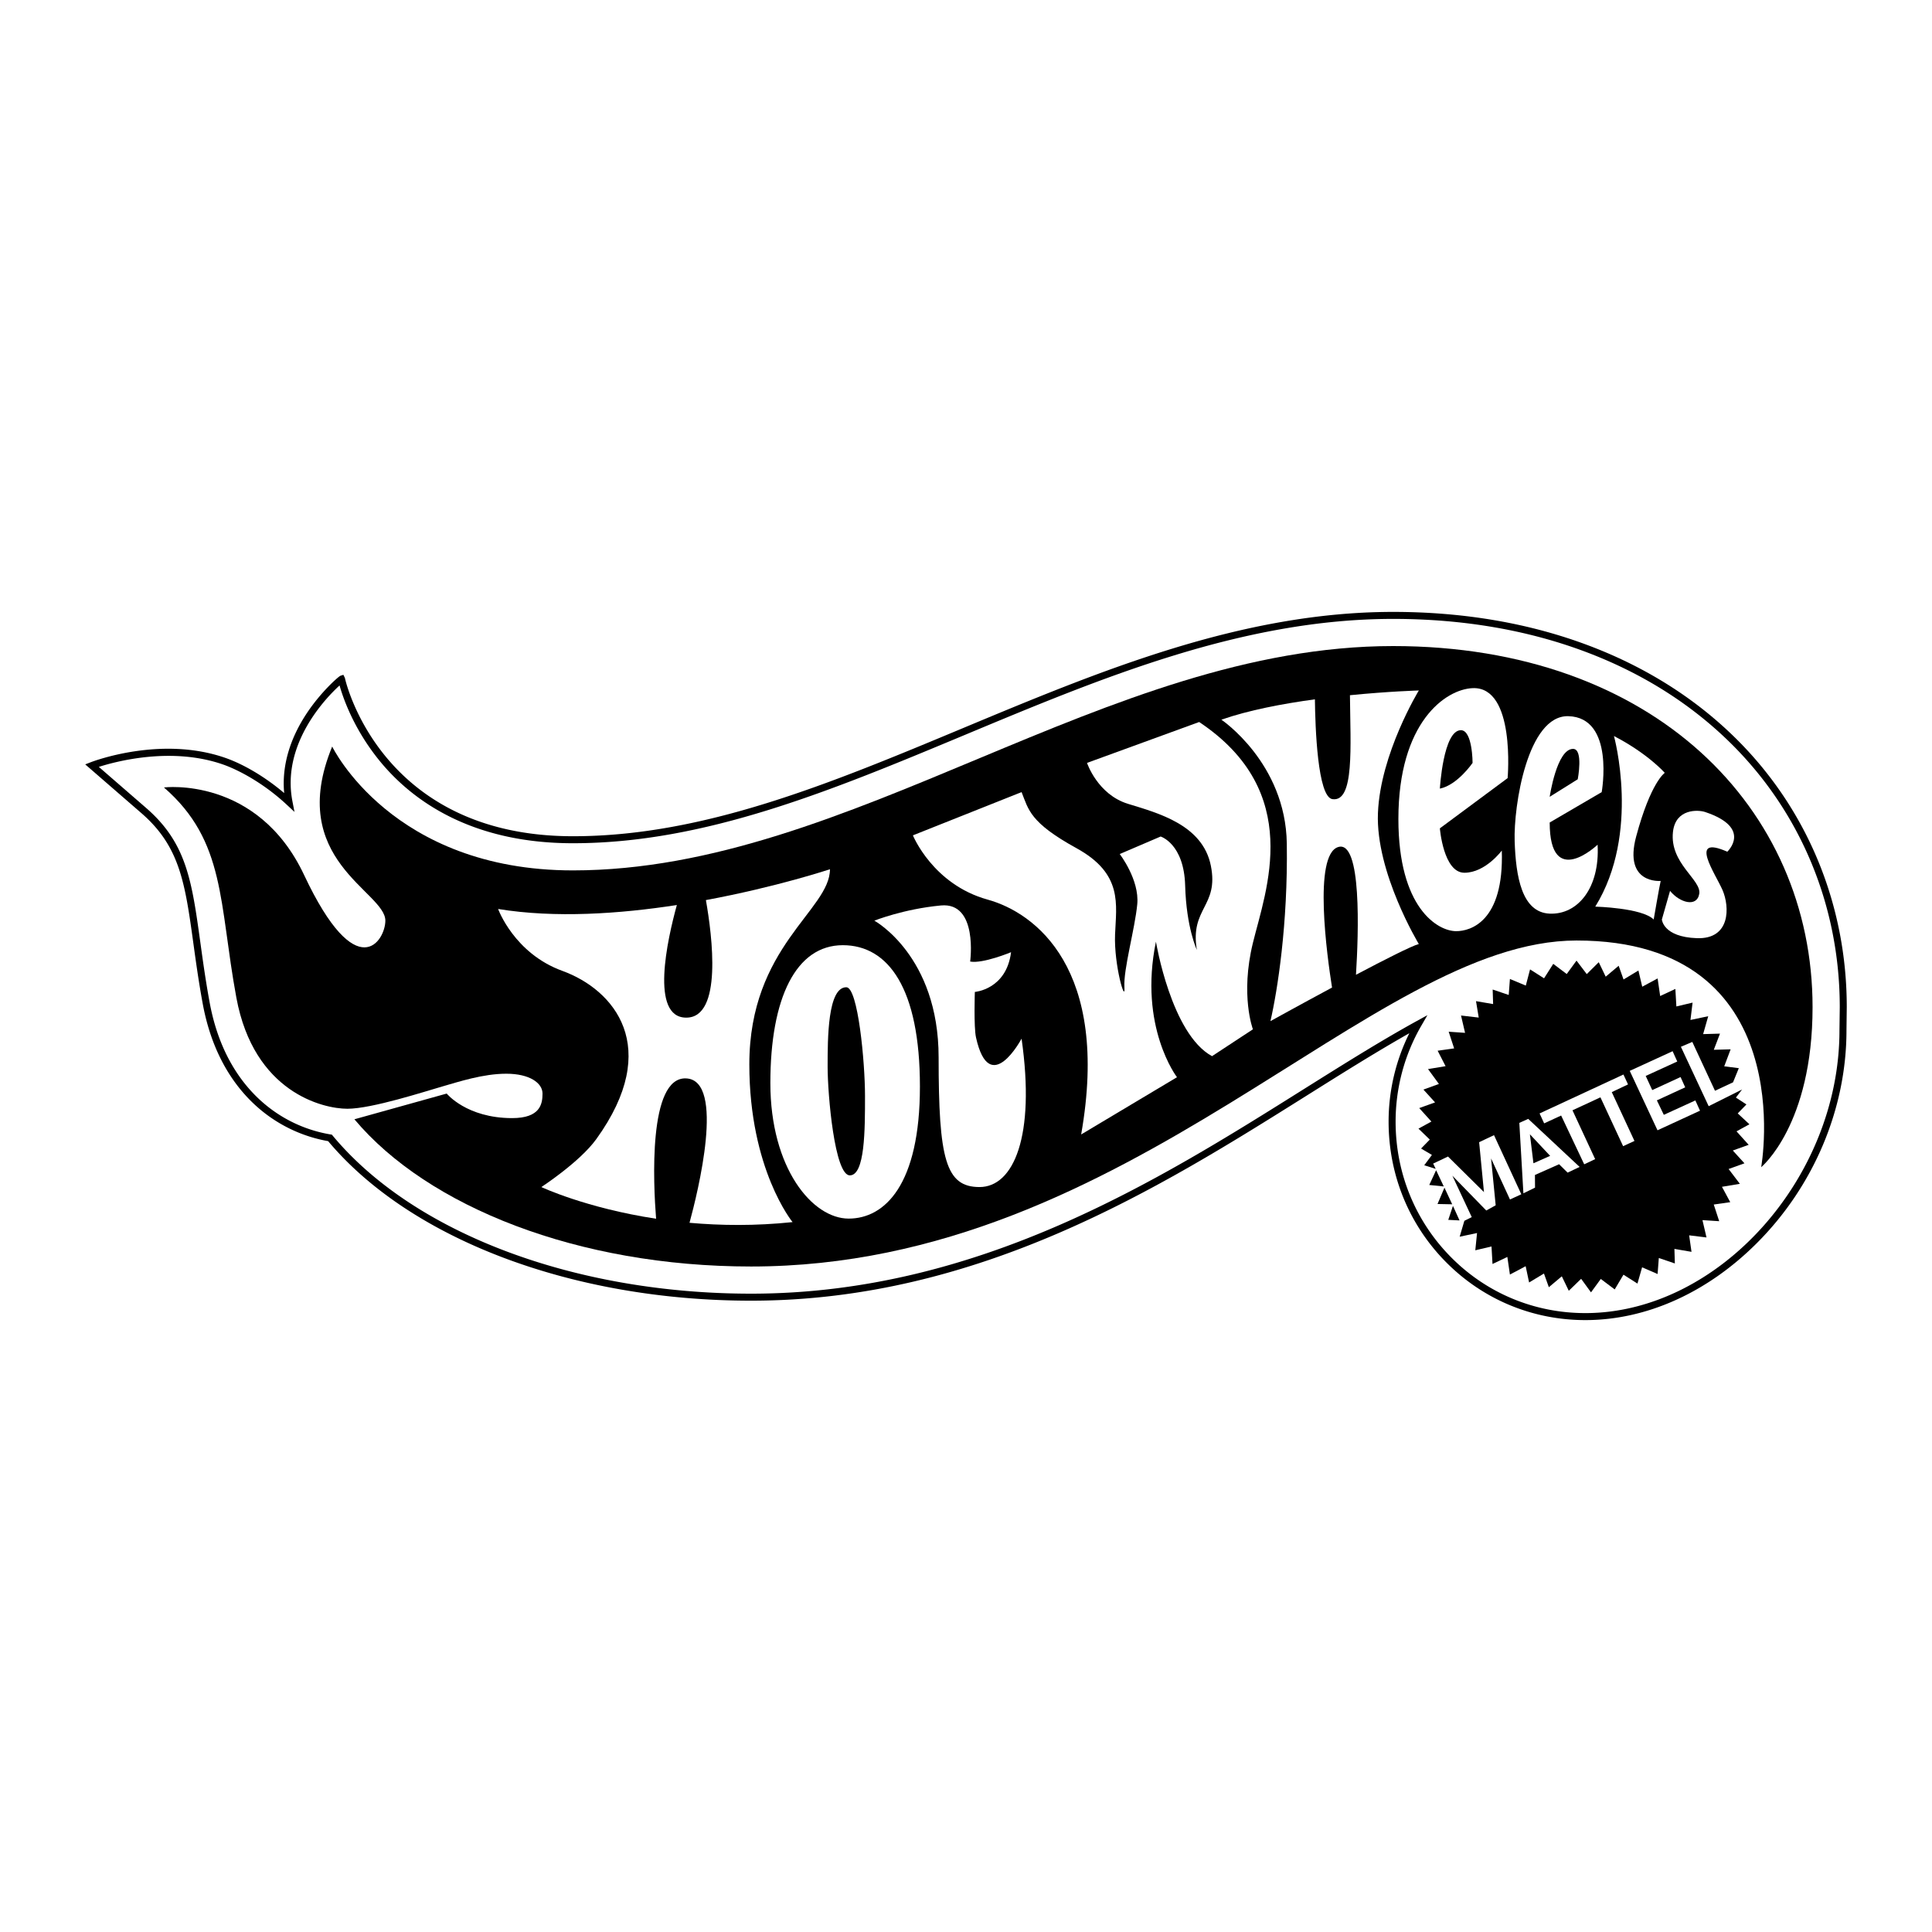 <svg xmlns="http://www.w3.org/2000/svg" width="2500" height="2500" viewBox="0 0 192.756 192.756"><g fill-rule="evenodd" clip-rule="evenodd"><path fill="#fff" d="M0 0h192.756v192.756H0V0z"/><path d="M173.342 73.83c-4.045-4.044-8.994-7.199-14.711-9.377-5.926-2.259-12.533-3.403-19.639-3.403-15.139 0-29.258 5.894-42.912 11.593-13.292 5.547-25.847 10.788-38.921 10.788-19.231 0-22.706-15.593-22.739-15.75l-.009-.042-.019-.039-.134-.276-.292.097c-.172.057-1.897 1.56-3.318 3.681-1.764 2.632-2.545 5.386-2.295 8.022-1.842-1.566-3.985-2.853-5.876-3.513-6.402-2.231-13.148.332-13.432.441l-.542.21.438.38 5.181 4.497c3.838 3.332 4.343 6.985 5.18 13.037.247 1.789.527 3.818.93 5.992 1.15 6.209 4.255 9.541 6.657 11.24a14.413 14.413 0 0 0 5.848 2.443l.011.012c8.241 9.811 24.406 15.906 42.188 15.906 22.847 0 40.929-11.354 55.458-20.477 3.572-2.242 6.965-4.371 10.217-6.209a19.818 19.818 0 0 0-2.07 8.82c0 5.346 2.059 10.35 5.797 14.088 3.686 3.686 8.598 5.715 13.83 5.715 6.084 0 12.162-2.729 17.117-7.684 5.68-5.68 8.938-13.412 8.938-21.213l.029-2.33c0-10.149-3.875-19.613-10.91-26.649z"/><path d="M183.523 102.811c0 14.758-12.084 28.197-25.355 28.197-5.045 0-9.781-1.957-13.334-5.51-3.607-3.607-5.594-8.436-5.594-13.594 0-3.352.881-6.65 2.547-9.537l.627-1.084-1.098.604c-3.586 1.975-7.33 4.326-11.295 6.814-14.453 9.074-32.439 20.369-55.085 20.369-17.58 0-33.541-6-41.652-15.656l-.092-.109-.083-.1-.128-.021a13.713 13.713 0 0 1-5.686-2.346c-2.296-1.625-5.267-4.818-6.374-10.797-.4-2.16-.679-4.179-.925-5.96-.859-6.215-1.377-9.966-5.414-13.47L9.86 76.513c1.742-.558 7.262-2.028 12.387-.241 1.587.553 4.088 1.895 6.347 4l.786.732-.204-1.055c-1.107-5.722 3.316-10.294 4.702-11.562.353 1.256 1.432 4.41 4.061 7.601 3.059 3.714 8.876 8.142 19.22 8.142 13.215 0 25.833-5.267 39.19-10.843 13.59-5.673 27.643-11.539 42.643-11.539 7.02 0 13.543 1.129 19.391 3.357 5.623 2.143 10.49 5.244 14.465 9.218 6.902 6.904 10.705 16.193 10.705 26.157l-.03 2.331z" fill="#fff"/><path d="M175.713 116.451s4.08-22.616-18.418-22.616c-20.518 0-44.414 32.524-82.359 32.524-17.253 0-32.232-5.945-39.577-14.688l9.209-2.566s1.981 2.449 6.528 2.449c2.797 0 3.031-1.398 3.031-2.449 0-1.049-1.282-1.98-3.614-1.98-2.331 0-4.779.814-6.412 1.281-1.632.467-6.994 2.215-9.442 2.215-2.448 0-9.326-1.631-11.075-11.074-1.749-9.442-1.049-15.62-7.228-20.983 0 0 9.326-1.166 13.989 8.743 5.262 11.183 8.102 6.532 8.102 4.546 0-2.914-9.967-6.062-5.304-17.37 0 0 5.945 12.357 24.014 12.357 27.744 0 53.158-22.382 81.833-22.382 25.996 0 41.85 16.204 41.85 36.021.002 11.775-5.127 15.972-5.127 15.972z"/><path d="M143.281 116.752l.766 1.621-1.449-.148.683-1.473zM144.113 118.494l.774 1.658-1.465-.029.691-1.629zM144.961 120.311l.658 1.451-1.125-.057.467-1.394z"/><path d="M170.475 110.365l3.332-1.666-.616.807 1.051.685-.867.893 1.164 1.086-1.287.705 1.213 1.344-1.582.568 1.162 1.277-1.582.569 1.123 1.476-1.785.299.826 1.533-1.645.235.543 1.664-1.67-.108.403 1.729-1.731-.211.235 1.646-1.705-.292.043 1.451-1.6-.543-.121 1.597-1.547-.668-.463 1.623-1.396-.888-.873 1.47-1.389-1.044-.977 1.337-.984-1.351-1.232 1.193-.696-1.443-1.293 1.088-.488-1.365-1.482.892-.344-1.623-1.57.834-.256-1.758-1.481.703-.099-1.748-1.618.381.174-1.721-1.734.366.469-1.586.736-.369-1.932-4.129 3.381 3.47.94-.521-.461-4.676 1.886 4.098 1.131-.52-2.724-5.898-1.483.701.481 4.979-3.588-3.547-1.481.703.254.527-1.144-.359.767-1.03-1.082-.64.869-.893-1.129-1.092 1.29-.705-1.215-1.345 1.582-.567-1.162-1.279 1.545-.561-1.086-1.484 1.75-.291-.791-1.541 1.646-.232-.545-1.664 1.635.113-.404-1.729 1.767.205-.271-1.638 1.707.291-.045-1.451 1.601.543.12-1.596 1.584.66.425-1.615 1.397.888.918-1.441 1.343 1.014.977-1.337 1.022 1.345L159.508 96l.693 1.443 1.293-1.088.488 1.368 1.483-.895.381 1.617 1.535-.826.254 1.756 1.517-.709.1 1.748 1.617-.383-.211 1.731 1.772-.373-.508 1.785 1.682-.049-.618 1.613 1.68-.047-.639 1.696 1.455.185-.578 1.414-1.799.84-2.263-4.873-1.139.485 2.772 5.927z"/><path fill="#fff" d="M159.15 115.648l-2.263-4.873 2.789-1.293 2.263 4.872 1.131-.522-2.263-4.871 1.621-.768-.455-.988-8.368 3.883.456.99 1.695-.781 2.301 4.865 1.093-.514zM166.877 104.879l-4.277 1.961 2.769 5.928 4.24-1.954-.463-1.025-3.146 1.438-.693-1.444 2.826-1.301-.463-1.025-2.826 1.301-.651-1.412 3.147-1.44-.463-1.027zM151.584 112.029l.406 7.028 1.16-.565-.009-1.265 2.41-1.071.849.838 1.198-.57-5.127-4.793-.887.398z"/><path d="M152.992 116.059l-.353-2.891 2.019 2.152-1.666.739z"/><path d="M82.805 86.724s-5.29 1.763-12.377 3.078c.635 3.597 1.67 11.728-1.961 11.728-3.638 0-1.884-7.803-.937-11.235-5.683.876-12.131 1.328-17.832.394 0 0 1.59 4.425 6.412 6.177 5.129 1.865 10.025 7.578 3.38 16.787-1.651 2.289-5.479 4.779-5.479 4.779s4.423 2.09 11.448 3.162c-.271-3.428-.817-14.199 3.007-14.002 3.932.201 1.15 11.385.327 14.406 3.096.277 6.561.322 10.281-.068 0 0-4.313-5.246-4.313-15.738 0-11.774 8.044-15.388 8.044-19.468z" fill="#fff"/><path d="M84.087 94.302c4.546 0 7.694 4.313 7.694 14.104 0 9.793-3.497 13.174-7.111 13.174s-7.811-5.014-7.811-13.523 2.565-13.755 7.228-13.755z" fill="#fff"/><path d="M84.437 98.498c1.166 0 1.865 7.461 1.865 10.842s0 7.926-1.515 7.926c-1.516 0-2.215-8.043-2.215-10.84 0-2.799 0-7.928 1.865-7.928z"/><path d="M87.234 91.854s6.412 3.498 6.412 13.639c0 10.143.699 12.939 4.081 12.939 3.381 0 5.594-5.012 4.195-14.805 0 0-3.186 6.002-4.545-.117-.234-1.049-.117-4.545-.117-4.545s3.146-.234 3.613-3.964c0 0-2.797 1.165-4.08.933 0 0 .816-5.945-2.915-5.596-3.73.35-6.644 1.516-6.644 1.516z" fill="#fff"/><path d="M91.081 83.343s1.982 4.896 7.46 6.412c4.727 1.307 12.24 6.877 9.326 23.43l9.561-5.711s-3.848-5.014-2.1-13.523c0 0 1.516 9.208 5.596 11.423l4.08-2.68s-1.283-3.381 0-8.627 5.129-15.038-5.363-22.032l-11.189 4.08s1.049 3.148 4.08 4.081 7.461 2.098 8.275 6.178c.816 4.08-2.098 4.196-1.398 8.394 0 0-1.049-2.215-1.166-6.412-.115-4.197-2.447-4.896-2.447-4.896l-4.08 1.748s1.982 2.565 1.748 5.013c-.232 2.448-1.398 6.528-1.281 8.276.115 1.748-1.051-2.215-.934-5.246s.816-6.062-3.846-8.626c-4.664-2.564-4.781-3.847-5.48-5.596l-10.842 4.314z" fill="#fff"/><path d="M137.477 81.129c.234-5.945 4.08-12.24 4.08-12.24s-2.975.084-6.873.473c.047 5.15.461 10.7-1.752 10.368-1.48-.222-1.711-7.192-1.744-9.958-3.211.437-6.613 1.082-9.33 2.031 0 0 6.41 4.313 6.527 12.357.117 8.043-.934 14.688-1.633 17.719 0 0 2.898-1.604 6.146-3.35-.494-3.109-1.898-13.247.615-14.02 2.361-.727 2.033 8.591 1.773 12.745 2.877-1.52 5.545-2.875 6.27-3.069.001 0-4.312-7.111-4.079-13.056z" fill="#fff"/><path d="M143.656 82.644l6.76-5.012s.812-9.164-3.496-8.976c-2.682.116-7.402 3.38-7.402 13.056 0 8.859 3.904 11.191 5.77 11.191 1.4 0 4.779-.933 4.547-8.043 0 0-1.633 2.214-3.73 2.214s-2.449-4.43-2.449-4.43z" fill="#fff"/><path d="M143.656 78.681s.334-5.829 2.098-5.829c1.166 0 1.166 3.264 1.166 3.264s-1.516 2.215-3.264 2.565z"/><path d="M154.613 82.062l5.188-3.031s1.34-7.444-3.322-7.577c-4.08-.117-5.479 8.976-5.361 12.473.115 3.497.699 7.111 3.496 7.227 2.799.117 5.014-2.564 4.779-6.878 0 0-4.78 4.547-4.78-2.214z" fill="#fff"/><path d="M154.613 79.497s.699-4.78 2.332-4.78c1.049 0 .467 3.031.467 3.031l-2.799 1.749z"/><path d="M161.025 73.435s2.68 9.676-1.865 17.02c0 0 4.662.116 5.828 1.282 0 0 .582-3.38.699-3.847 0 0-3.73.35-2.447-4.43 1.457-5.435 2.855-6.354 2.855-6.354s-1.689-1.922-5.07-3.671zM166.621 88.881l-.816 2.856s.117 1.749 3.496 1.865c3.381.117 3.266-3.147 2.564-4.779-.699-1.632-3.496-5.596.467-3.847 0 0 2.551-2.375-2.215-3.963-.699-.233-2.947-.347-3.205 1.982-.35 3.147 2.855 4.779 2.623 6.178-.234 1.398-1.982.873-2.914-.292z" fill="#fff"/></g></svg>